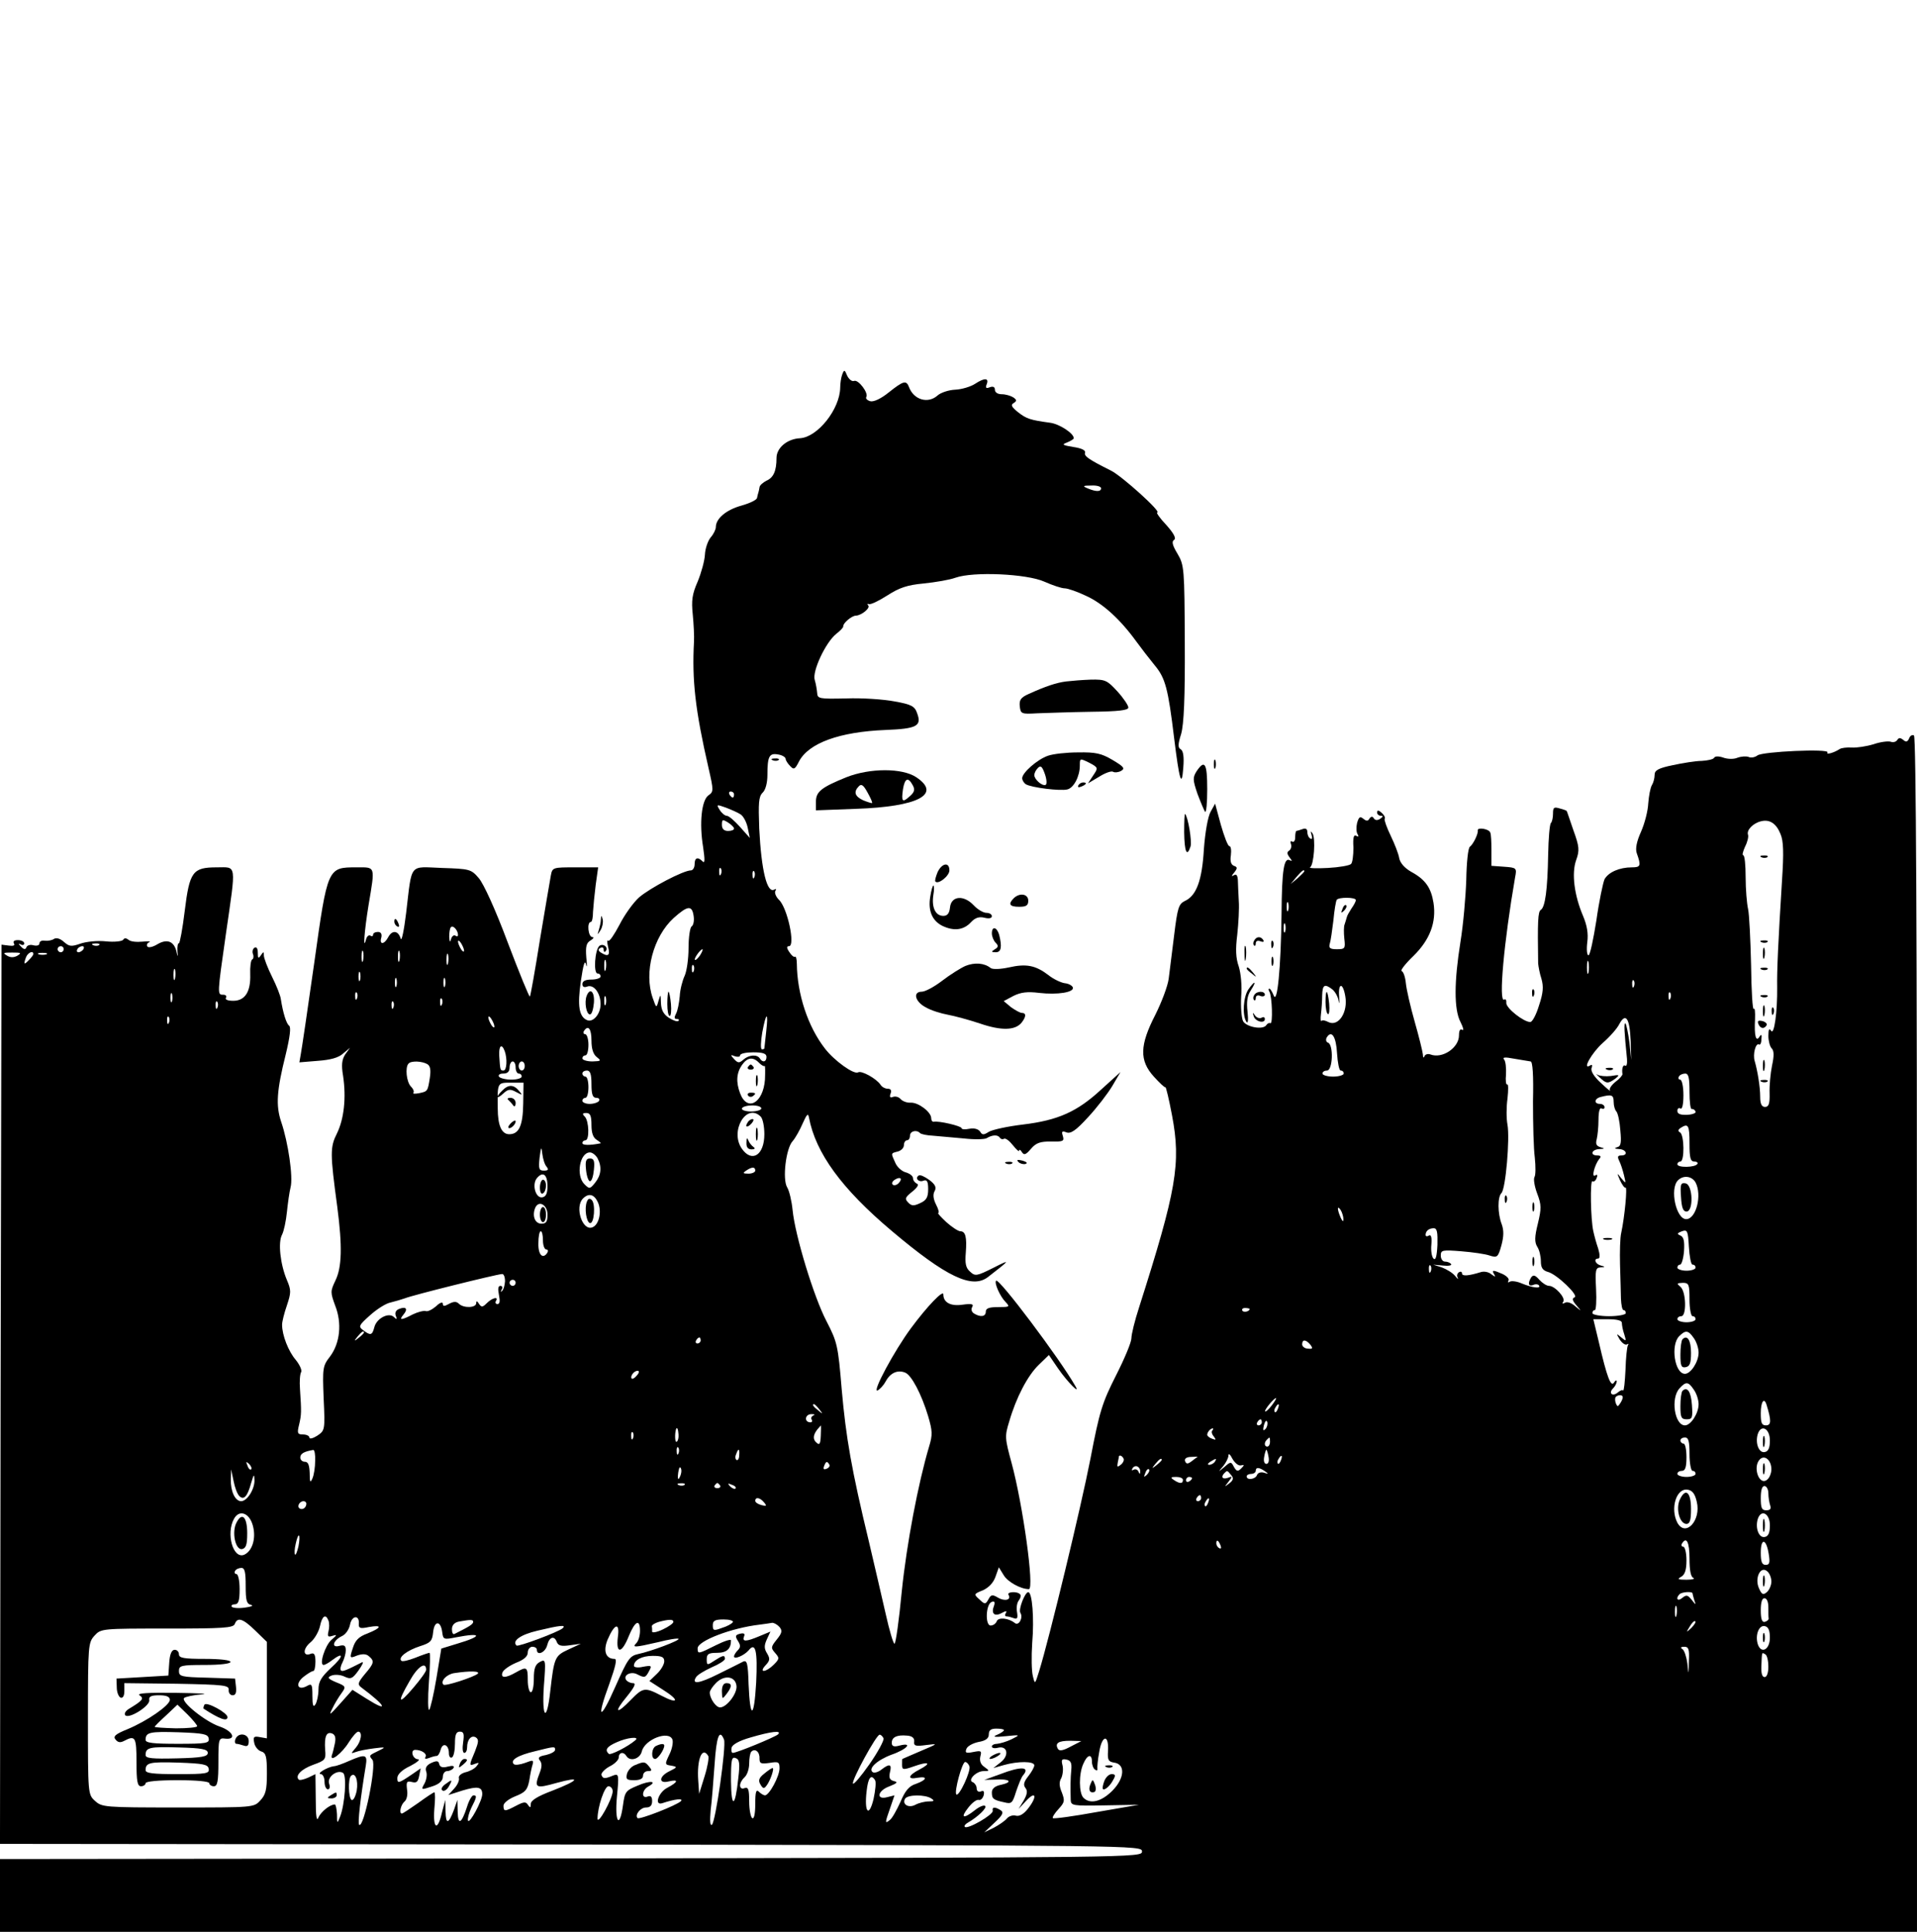 <?xml version="1.0" standalone="no"?>
<!DOCTYPE svg PUBLIC "-//W3C//DTD SVG 20010904//EN"
 "http://www.w3.org/TR/2001/REC-SVG-20010904/DTD/svg10.dtd">
<svg version="1.0" xmlns="http://www.w3.org/2000/svg"
 width="632pt" height="637pt" viewBox="0 0 632 637"
 preserveAspectRatio="xMidYMid meet">

<g transform="translate(0,637) scale(0.1,-0.1)"
fill="#000000" stroke="none">
<path d="M2777 5136 c-4 -10 -7 -30 -7 -44 -1 -71 -74 -163 -132 -167 -43 -2
-78 -32 -78 -65 0 -43 -10 -65 -33 -75 -12 -6 -23 -16 -23 -22 -1 -7 -3 -15
-4 -18 -1 -3 -3 -10 -4 -16 0 -7 -23 -18 -51 -26 -51 -14 -85 -43 -85 -71 0
-8 -8 -24 -17 -34 -9 -11 -18 -36 -19 -57 -1 -20 -12 -60 -24 -89 -18 -41 -21
-62 -16 -109 3 -32 5 -71 4 -88 -7 -128 4 -226 48 -418 17 -74 17 -78 -1 -90
-22 -17 -30 -91 -17 -170 6 -41 6 -55 -1 -48 -17 17 -27 13 -27 -9 0 -11 -6
-20 -12 -20 -25 0 -135 -58 -171 -89 -20 -18 -49 -59 -65 -91 -17 -32 -33 -56
-37 -52 -4 4 -4 -5 0 -21 7 -28 0 -33 -24 -18 -9 6 -10 11 -2 15 6 4 11 2 11
-5 0 -7 3 -10 6 -6 12 12 -7 28 -20 18 -15 -13 -20 -91 -6 -91 6 0 10 -4 10
-10 0 -5 -13 -10 -30 -10 -20 0 -30 -5 -30 -15 0 -9 6 -12 16 -8 22 8 44 -22
44 -58 0 -32 -24 -61 -44 -53 -27 11 -33 47 -21 129 8 54 13 72 17 55 3 -14 4
-4 1 22 -3 37 0 49 14 57 10 6 12 11 6 11 -14 0 -19 50 -5 50 4 0 7 15 7 33 1
17 5 58 9 90 l8 57 -75 0 c-74 0 -76 0 -81 -27 -3 -16 -19 -111 -36 -212 -16
-101 -31 -185 -33 -187 -2 -3 -35 78 -73 178 -41 110 -80 195 -96 213 -25 29
-30 30 -121 33 -110 4 -98 19 -118 -148 -7 -58 -15 -96 -18 -85 -8 27 -28 29
-41 5 -13 -25 -30 -26 -23 -2 3 12 -1 19 -11 19 -9 0 -16 -4 -16 -9 0 -5 -4
-7 -9 -3 -5 3 -12 -3 -14 -12 -11 -42 -6 26 8 112 22 132 24 125 -40 125 -95
0 -95 0 -139 -315 -21 -149 -41 -283 -44 -299 l-5 -29 61 5 c41 3 68 10 83 24
l23 19 -16 -22 c-11 -17 -13 -35 -7 -70 11 -73 3 -143 -20 -190 -23 -46 -23
-65 1 -243 17 -130 15 -199 -6 -242 -17 -36 -17 -39 -1 -83 23 -58 16 -124
-17 -168 -24 -31 -25 -37 -21 -138 5 -105 4 -106 -21 -123 -14 -9 -26 -12 -26
-6 0 5 -9 10 -21 10 -18 0 -20 4 -13 32 8 34 8 42 3 118 -2 25 0 50 4 56 3 6
-5 24 -18 40 -24 28 -45 81 -45 116 0 10 7 38 16 64 14 42 14 50 0 83 -22 52
-30 125 -16 150 6 12 13 45 16 75 3 29 8 65 12 81 9 33 -8 149 -31 216 -18 54
-15 102 15 222 14 58 18 91 11 95 -9 7 -20 42 -27 87 -1 11 -14 44 -29 74 -15
30 -27 62 -27 70 0 14 -1 14 -10 1 -8 -12 -10 -10 -10 8 0 14 -4 21 -11 17 -6
-4 -8 -13 -5 -21 3 -7 2 -16 -3 -18 -4 -3 -7 -24 -6 -48 2 -58 -17 -88 -56
-88 -18 0 -28 4 -24 10 3 6 -1 10 -9 10 -20 0 -20 -1 9 202 34 235 36 218 -30
218 -80 0 -90 -14 -106 -144 -7 -58 -16 -106 -19 -106 -4 0 -6 -12 -5 -27 2
-17 1 -20 -2 -6 -7 38 -30 49 -63 30 -16 -10 -31 -13 -34 -8 -4 5 0 12 6 14 7
3 -3 4 -22 2 -19 -2 -40 0 -46 6 -8 6 -14 7 -18 0 -4 -5 -29 -8 -57 -5 -28 3
-66 -1 -85 -8 -29 -10 -36 -9 -53 6 -12 11 -25 15 -33 10 -7 -5 -21 -7 -30 -6
-10 2 -18 -2 -18 -9 0 -6 -8 -9 -20 -6 -10 3 -21 0 -23 -7 -3 -8 -9 -7 -18 3
-9 9 -9 11 -1 7 6 -4 12 -2 12 3 0 6 -9 11 -21 11 -12 0 -17 -4 -13 -11 4 -7
-2 -9 -17 -7 l-24 3 -3 -1482 -2 -1483 1882 -2 c1875 -3 1883 -3 1883 -23 0
-20 -8 -20 -1882 -23 l-1883 -2 0 -120 0 -120 3160 0 3160 0 0 1969 c0 1312
-3 1972 -10 1976 -6 3 -13 -1 -16 -10 -5 -11 -10 -13 -19 -5 -10 8 -15 8 -20
0 -4 -6 -13 -9 -21 -6 -8 3 -34 0 -57 -8 -23 -7 -55 -12 -72 -11 -16 1 -34 -1
-40 -5 -18 -12 -46 -20 -40 -11 8 13 -215 3 -231 -10 -8 -6 -21 -9 -29 -5 -8
3 -25 2 -38 -3 -12 -5 -33 -4 -46 1 -15 5 -27 5 -30 -1 -3 -5 -22 -9 -41 -10
-19 0 -62 -7 -95 -14 -48 -10 -60 -17 -60 -32 0 -11 -4 -26 -9 -34 -5 -8 -10
-35 -12 -60 -1 -25 -12 -67 -24 -94 -14 -31 -19 -55 -14 -70 15 -42 13 -47
-16 -47 -41 0 -77 -16 -90 -39 -5 -11 -18 -72 -27 -136 -10 -63 -21 -115 -26
-115 -5 0 -7 19 -4 43 4 29 -1 56 -14 87 -29 68 -38 140 -23 183 12 33 11 45
-9 100 -12 34 -21 63 -22 63 0 1 -10 5 -22 8 -20 6 -23 4 -23 -17 0 -13 -3
-27 -7 -31 -4 -4 -8 -50 -9 -104 -2 -117 -10 -173 -24 -182 -10 -6 -11 -40 -9
-177 1 -10 5 -33 11 -51 7 -25 6 -45 -8 -87 -9 -30 -22 -55 -29 -55 -22 0 -80
46 -79 63 1 9 -2 14 -7 11 -19 -11 -1 189 36 403 6 31 5 32 -36 35 l-42 3 0
50 c0 28 -1 55 -4 60 -4 12 -43 18 -41 7 2 -11 -15 -46 -26 -54 -6 -4 -11 -52
-12 -110 -2 -57 -10 -148 -19 -203 -21 -131 -22 -223 0 -265 9 -18 12 -29 6
-26 -7 5 -11 -2 -11 -18 0 -41 -55 -78 -94 -63 -8 3 -17 1 -20 -6 -2 -7 -5 -4
-5 6 -1 10 -13 59 -27 108 -14 49 -27 106 -29 126 -2 21 -8 39 -14 41 -5 2 12
24 39 50 54 53 76 111 66 175 -8 50 -27 77 -73 102 -23 13 -37 30 -40 45 -2
14 -15 47 -28 74 -13 27 -22 52 -20 56 3 4 -2 13 -10 20 -10 9 -15 9 -15 1 0
-6 6 -11 13 -11 8 0 7 -3 -3 -10 -9 -6 -17 -5 -21 2 -4 7 -9 6 -14 -1 -5 -9
-10 -9 -20 -1 -11 9 -15 7 -21 -14 -3 -13 -3 -30 2 -37 4 -8 3 -9 -5 -5 -8 5
-11 -6 -9 -39 0 -25 -3 -50 -8 -54 -5 -5 -39 -11 -76 -13 -37 -2 -64 -1 -59 2
13 7 19 97 8 112 -6 9 -7 8 -3 -5 3 -11 2 -16 -4 -12 -6 3 -10 13 -10 22 0 10
-6 13 -16 9 -9 -3 -18 -6 -20 -6 -2 0 -4 -9 -4 -21 0 -11 -4 -17 -10 -14 -5 3
-7 0 -4 -8 3 -8 0 -18 -6 -22 -8 -5 -7 -11 2 -23 8 -10 9 -13 1 -9 -20 12 -27
-31 -28 -178 -2 -175 -14 -300 -26 -267 -5 12 -11 22 -14 22 -4 0 -3 -5 0 -10
9 -15 12 -109 3 -104 -3 2 -9 0 -13 -6 -10 -17 -66 -7 -77 13 -5 11 -8 47 -6
81 3 36 -1 76 -8 99 -10 28 -11 57 -5 105 4 37 7 87 5 112 -1 25 -3 55 -3 68
-1 16 -5 21 -13 16 -9 -5 -9 -3 1 9 11 14 11 18 -1 22 -10 4 -13 16 -10 35 2
17 0 30 -5 30 -5 0 -17 32 -28 70 l-19 70 -15 -27 c-9 -16 -18 -69 -22 -123
-6 -104 -25 -154 -63 -171 -20 -10 -24 -22 -35 -112 -7 -56 -15 -121 -18 -144
-3 -24 -23 -77 -44 -119 -52 -101 -53 -151 -5 -204 19 -21 36 -37 38 -35 2 2
12 -40 22 -93 30 -158 15 -245 -109 -634 -14 -43 -25 -88 -25 -101 0 -13 -23
-68 -51 -123 -45 -89 -54 -117 -84 -274 -31 -159 -135 -590 -169 -700 -14 -45
-14 -45 -21 -16 -4 16 -5 64 -2 108 7 82 0 168 -13 168 -11 0 -33 -57 -26 -68
10 -16 -5 -44 -18 -34 -21 17 -55 20 -60 6 -3 -8 -12 -14 -20 -14 -19 0 -16
72 4 78 9 3 11 -1 7 -13 -10 -25 1 -37 25 -24 15 8 19 8 14 0 -4 -6 -3 -11 3
-11 5 0 16 -3 24 -6 11 -4 13 1 10 20 -3 15 0 32 6 39 6 8 8 17 4 20 -10 11
-45 8 -38 -2 10 -17 -13 -22 -35 -9 -18 11 -23 10 -31 -5 -10 -18 -12 -18 -30
-1 -19 17 -19 18 11 30 20 9 35 25 42 45 l11 31 16 -26 c13 -22 56 -46 83 -46
19 0 -20 280 -57 416 -22 81 -23 88 -8 136 23 80 61 152 97 187 l34 33 30 -44
c31 -45 76 -90 57 -58 -52 91 -252 357 -261 347 -7 -7 13 -52 31 -70 15 -16
14 -17 -24 -17 -30 0 -41 -4 -41 -15 0 -17 -18 -19 -39 -6 -8 5 -10 14 -6 21
6 10 -1 12 -31 8 -40 -6 -64 7 -64 34 0 16 -53 -39 -107 -112 -54 -73 -129
-212 -110 -205 8 4 20 17 27 30 15 28 39 39 64 29 21 -8 54 -71 76 -144 14
-48 15 -61 3 -100 -36 -121 -74 -321 -90 -477 -9 -95 -20 -173 -24 -173 -4 0
-17 44 -29 98 -12 53 -37 160 -55 237 -58 240 -76 345 -90 503 -12 146 -15
157 -50 225 -42 80 -104 284 -112 367 -3 30 -11 64 -18 75 -16 27 -4 128 18
152 9 10 24 37 33 58 14 31 18 36 21 20 22 -117 108 -235 273 -374 180 -152
265 -192 317 -152 75 58 76 60 19 31 -56 -28 -61 -29 -78 -13 -14 12 -17 27
-14 62 4 52 -1 71 -18 71 -7 0 -28 14 -46 30 -18 17 -30 30 -27 30 4 0 1 13
-7 28 -9 18 -11 33 -5 44 7 12 3 22 -17 37 -15 11 -30 18 -35 15 -14 -9 0 -24
16 -17 11 4 15 -3 15 -28 0 -27 -6 -37 -26 -46 -21 -10 -29 -10 -40 2 -12 12
-10 17 14 36 17 14 22 23 15 26 -7 3 -13 11 -13 18 0 7 -10 15 -23 19 -13 3
-29 17 -35 31 -15 33 -16 32 8 38 11 3 20 12 20 21 0 9 5 16 10 16 6 0 10 7
10 15 0 15 21 21 33 9 3 -4 23 -8 44 -9 21 -2 66 -6 101 -9 35 -4 69 -3 75 1
18 11 36 12 43 2 3 -5 9 -7 14 -4 5 3 18 -7 29 -21 12 -15 21 -23 21 -18 0 5
4 3 9 -5 7 -11 13 -9 30 11 17 20 31 24 66 24 40 -1 44 1 39 18 -5 15 -3 18
12 12 14 -5 31 6 71 50 29 31 65 78 80 103 l27 46 -64 -58 c-79 -73 -142 -101
-257 -115 -51 -6 -101 -17 -113 -24 -17 -11 -22 -11 -29 1 -6 8 -19 12 -35 9
-14 -3 -26 -2 -26 2 0 7 -76 25 -92 21 -5 0 -8 5 -8 12 0 20 -42 52 -67 51
-13 -1 -28 5 -34 12 -6 7 -17 10 -25 7 -10 -4 -12 0 -8 11 4 10 1 16 -9 16 -9
0 -20 6 -24 13 -13 20 -63 48 -74 41 -14 -8 -78 38 -109 78 -57 73 -92 181
-93 280 0 15 -3 26 -6 23 -4 -2 -12 5 -19 16 -9 13 -9 19 -1 19 22 0 -5 127
-33 153 -10 10 -15 23 -12 29 4 6 3 8 -3 5 -24 -15 -43 62 -50 201 -3 84 -2
105 11 118 10 9 16 33 16 59 0 61 6 73 36 67 13 -2 24 -9 24 -14 0 -5 7 -16
15 -24 12 -13 16 -11 29 15 32 61 134 98 286 104 102 4 119 13 104 54 -8 24
-18 30 -74 40 -36 7 -108 12 -160 10 -89 -2 -95 -1 -96 18 -1 11 -4 30 -8 43
-9 28 36 124 71 152 13 10 24 21 23 25 -1 10 28 35 42 35 19 1 49 26 40 34 -4
4 -2 6 3 4 6 -2 33 11 61 29 39 25 65 34 119 39 39 4 86 12 105 19 59 21 235
13 293 -13 27 -12 57 -22 67 -22 10 0 42 -11 71 -25 55 -25 112 -77 165 -150
16 -22 43 -57 61 -79 35 -42 44 -76 64 -241 17 -138 25 -165 30 -97 3 36 0 56
-8 61 -10 5 -10 16 1 51 9 32 13 117 12 300 -1 248 -2 256 -24 294 -17 28 -20
41 -11 46 7 5 -1 21 -26 49 -21 22 -34 41 -30 41 17 0 -116 120 -152 138 -76
38 -89 48 -86 59 3 8 -11 15 -38 19 -36 6 -40 8 -21 15 12 5 22 11 22 14 0 16
-47 47 -78 51 -66 9 -78 13 -106 35 -21 17 -25 24 -14 30 11 7 10 11 -2 19 -8
5 -25 10 -37 10 -14 0 -23 6 -23 15 0 9 -6 12 -17 8 -12 -5 -15 -2 -10 10 8
21 -7 22 -39 1 -14 -9 -43 -18 -65 -19 -22 -1 -48 -10 -58 -19 -31 -28 -78
-15 -94 27 -9 24 -18 22 -67 -17 -26 -21 -50 -32 -61 -29 -10 3 -16 9 -13 14
8 13 -26 58 -40 53 -7 -3 -17 5 -23 17 -8 20 -10 21 -16 5z m853 -376 c0 -12
-17 -12 -45 0 -17 7 -15 9 13 9 17 1 32 -3 32 -9z m-1210 -1010 c0 -5 -2 -10
-4 -10 -3 0 -8 5 -11 10 -3 6 -1 10 4 10 6 0 11 -4 11 -10z m21 -65 c9 -5 20
-25 24 -44 l7 -34 -32 36 c-18 20 -37 37 -44 37 -6 0 -17 9 -23 19 -12 19 -11
19 20 8 18 -7 39 -16 48 -22z m-21 -47 c0 -5 -9 -8 -20 -8 -13 0 -20 7 -20 20
0 18 2 19 20 8 11 -7 20 -16 20 -20z m3450 -18 c10 -23 11 -62 5 -153 -13
-208 -17 -300 -16 -352 1 -82 -10 -160 -20 -144 -6 10 -9 5 -9 -17 0 -16 5
-35 11 -41 8 -8 8 -25 1 -57 -5 -25 -9 -66 -8 -91 1 -35 -3 -45 -15 -45 -11 0
-16 10 -16 33 0 34 -9 87 -18 118 -7 22 3 61 14 55 4 -3 8 5 8 17 2 15 0 18
-6 9 -12 -20 -18 3 -15 57 1 25 -1 40 -4 34 -4 -6 -8 59 -9 144 -2 85 -6 169
-10 186 -4 18 -8 65 -8 105 0 39 -3 72 -8 72 -4 0 -1 12 6 28 8 15 12 33 10
39 -6 16 17 39 43 45 28 7 50 -7 64 -42z m-3493 -132 c-3 -8 -6 -5 -6 6 -1 11
2 17 5 13 3 -3 4 -12 1 -19z m110 -10 c-3 -8 -6 -5 -6 6 -1 11 2 17 5 13 3 -3
4 -12 1 -19z m1813 19 c0 -2 -10 -12 -22 -23 l-23 -19 19 23 c18 21 26 27 26
19z m170 -95 c0 -4 -6 -16 -14 -27 -7 -11 -15 -24 -16 -30 -1 -5 -5 -16 -7
-23 -3 -6 -3 -28 -1 -47 4 -33 2 -35 -25 -35 -22 0 -27 4 -23 18 3 9 8 44 12
77 3 33 8 63 11 68 6 9 63 9 63 -1z m-223 -34 c-3 -7 -5 -2 -5 12 0 14 2 19 5
13 2 -7 2 -19 0 -25z m-1960 -20 c2 -15 -1 -29 -7 -33 -5 -3 -10 -35 -10 -71
0 -36 -6 -77 -13 -92 -7 -15 -15 -45 -16 -67 -2 -22 -7 -48 -12 -57 -7 -13 -6
-18 2 -18 7 0 9 -3 6 -6 -4 -4 -18 1 -32 10 -18 12 -25 26 -26 49 -1 30 -1 30
-8 7 -7 -25 -7 -25 -19 9 -30 84 2 203 69 264 47 42 61 43 66 5z m1950 -50
c-3 -7 -5 -2 -5 12 0 14 2 19 5 13 2 -7 2 -19 0 -25z m-2727 -11 c0 -5 -4 -6
-9 -2 -5 3 -12 -3 -14 -12 -3 -12 -5 -9 -6 8 0 14 2 29 6 32 7 7 23 -11 23
-26z m20 -52 c0 -5 -5 -3 -10 5 -5 8 -10 20 -10 25 0 6 5 3 10 -5 5 -8 10 -19
10 -25z m-1203 19 c-3 -3 -12 -4 -19 -1 -8 3 -5 6 6 6 11 1 17 -2 13 -5z
m-117 -14 c0 -5 -4 -10 -10 -10 -5 0 -10 5 -10 10 0 6 5 10 10 10 6 0 10 -4
10 -10z m65 0 c-3 -5 -11 -10 -16 -10 -6 0 -7 5 -4 10 3 6 11 10 16 10 6 0 7
-4 4 -10z m922 -37 c-3 -10 -5 -4 -5 12 0 17 2 24 5 18 2 -7 2 -21 0 -30z
m120 0 c-3 -10 -5 -4 -5 12 0 17 2 24 5 18 2 -7 2 -21 0 -30z m991 17 c-7 -10
-14 -17 -17 -15 -4 4 18 35 25 35 2 0 -1 -9 -8 -20z m-2250 -1 c-12 -7 -24 -7
-35 0 -15 9 -12 10 17 10 29 0 32 -1 18 -10z m52 5 c0 -3 -7 -12 -15 -20 -16
-17 -18 -14 -9 10 6 15 24 23 24 10z m43 -1 c-7 -2 -19 -2 -25 0 -7 3 -2 5 12
5 14 0 19 -2 13 -5z m1324 -30 c-3 -10 -5 -4 -5 12 0 17 2 24 5 18 2 -7 2 -21
0 -30z m520 -20 c-3 -10 -5 -4 -5 12 0 17 2 24 5 18 2 -7 2 -21 0 -30z m3240
-10 c-3 -10 -5 -2 -5 17 0 19 2 27 5 18 2 -10 2 -26 0 -35z m-2950 5 c-3 -8
-6 -5 -6 6 -1 11 2 17 5 13 3 -3 4 -12 1 -19z m-1710 -25 c-3 -10 -5 -4 -5 12
0 17 2 24 5 18 2 -7 2 -21 0 -30z m610 -5 c-3 -7 -5 -2 -5 12 0 14 2 19 5 13
2 -7 2 -19 0 -25z m120 -20 c-3 -7 -5 -2 -5 12 0 14 2 19 5 13 2 -7 2 -19 0
-25z m160 0 c-3 -7 -5 -2 -5 12 0 14 2 19 5 13 2 -7 2 -19 0 -25z m3920 0 c-3
-8 -6 -5 -6 6 -1 11 2 17 5 13 3 -3 4 -12 1 -19z m-995 -10 c9 -7 19 -24 21
-38 3 -14 3 -8 2 13 -4 46 12 49 20 3 10 -53 -22 -103 -56 -86 -9 5 -19 7 -22
4 -3 -4 -4 7 -2 22 2 16 4 44 4 62 1 35 8 39 33 20z m-3825 -40 c-3 -7 -5 -2
-5 12 0 14 2 19 5 13 2 -7 2 -19 0 -25z m610 10 c-3 -8 -6 -5 -6 6 -1 11 2 17
5 13 3 -3 4 -12 1 -19z m4330 0 c-3 -8 -6 -5 -6 6 -1 11 2 17 5 13 3 -3 4 -12
1 -19z m-3510 -20 c-3 -7 -5 -2 -5 12 0 14 2 19 5 13 2 -7 2 -19 0 -25z m-540
0 c-3 -8 -6 -5 -6 6 -1 11 2 17 5 13 3 -3 4 -12 1 -19z m-740 -10 c-3 -8 -6
-5 -6 6 -1 11 2 17 5 13 3 -3 4 -12 1 -19z m580 0 c-3 -8 -6 -5 -6 6 -1 11 2
17 5 13 3 -3 4 -12 1 -19z m-740 -50 c-3 -8 -6 -5 -6 6 -1 11 2 17 5 13 3 -3
4 -12 1 -19z m1073 -13 c0 -5 -5 -3 -10 5 -5 8 -10 20 -10 25 0 6 5 3 10 -5 5
-8 10 -19 10 -25z m896 -17 c-3 -29 -6 -54 -6 -55 0 -2 -4 -3 -8 -3 -5 0 -4
25 1 55 13 70 21 71 13 3z m2850 -30 l2 -63 -6 57 c-4 31 -10 59 -13 63 -6 5
-4 -29 5 -117 1 -15 -1 -25 -6 -22 -7 5 -12 -10 -9 -28 0 -4 -10 -16 -24 -26
-13 -11 -21 -23 -17 -28 4 -5 -10 6 -30 25 -23 21 -34 39 -31 49 4 9 2 13 -4
9 -29 -18 5 42 41 74 23 20 48 48 55 63 21 38 34 18 37 -56z m-3426 1 c0 -28
6 -46 18 -55 15 -12 14 -13 -15 -14 -18 0 -33 5 -33 10 0 6 5 10 10 10 6 0 10
16 10 35 0 19 -5 35 -11 35 -5 0 -7 5 -4 10 14 22 25 8 25 -31z m2458 -42 c2
-31 7 -57 12 -57 6 0 10 -4 10 -10 0 -5 -16 -10 -35 -10 -19 0 -35 5 -35 10 0
6 7 10 15 10 19 0 22 86 3 92 -6 2 -8 10 -4 17 16 26 31 3 34 -52z m-2744 7
c9 -25 7 -64 -4 -64 -11 0 -11 1 -14 48 -2 34 8 43 18 16z m863 -19 c0 -17
-13 -20 -22 -5 -9 14 -36 12 -54 -4 -14 -12 -18 -12 -31 2 -13 14 -12 15 3 9
9 -3 17 -2 17 3 0 6 20 10 43 10 32 0 44 -4 44 -15z m2519 -15 c7 0 10 -45 8
-132 0 -73 2 -156 6 -185 3 -29 3 -58 -1 -64 -4 -7 0 -31 9 -55 14 -37 14 -49
2 -99 -11 -44 -11 -61 -2 -76 7 -10 12 -32 12 -48 0 -21 6 -30 23 -35 29 -7
104 -79 88 -84 -9 -3 -7 -11 6 -26 18 -21 18 -21 -4 -3 -12 11 -27 16 -34 11
-8 -4 -10 -3 -5 4 8 13 -28 52 -47 52 -8 0 -22 9 -32 20 -14 16 -20 17 -27 8
-12 -20 -9 -31 7 -25 8 4 17 2 19 -2 7 -11 -23 -7 -57 7 -16 7 -33 9 -39 6 -6
-4 -8 -3 -5 3 4 6 -5 15 -19 22 -32 14 -37 14 -28 -1 6 -9 3 -9 -9 0 -9 8 -25
11 -36 7 -39 -12 -61 -14 -61 -4 0 6 -5 7 -10 4 -6 -4 -8 -12 -4 -18 3 -7 -1
-4 -9 6 -8 10 -28 22 -44 28 l-28 9 32 -3 c18 -2 30 0 27 5 -3 4 -12 8 -20 8
-8 0 -14 9 -14 20 0 18 5 19 68 14 37 -3 79 -9 93 -14 25 -8 28 -6 39 34 8 30
8 49 1 69 -14 36 -14 90 -1 103 14 14 28 179 20 225 -4 20 -4 59 0 87 3 28 3
49 -1 46 -4 -2 -6 13 -4 33 1 21 -1 43 -6 49 -7 8 2 9 33 3 24 -4 48 -8 54 -9z
m-2543 -5 c8 -8 16 -12 18 -10 2 2 2 -18 1 -45 -6 -78 -59 -107 -82 -45 -14
37 -12 67 6 93 18 26 37 28 57 7z m-1094 -4 c10 -6 12 -20 8 -46 -7 -44 -7
-44 -37 -50 -12 -2 -20 -2 -17 2 3 3 0 12 -8 20 -15 15 -20 64 -8 76 9 10 45
8 62 -2z m291 -11 c0 -11 5 -20 10 -20 6 0 10 -4 10 -10 0 -5 -15 -10 -34 -10
-19 0 -38 5 -41 10 -3 6 3 10 14 10 14 0 21 6 21 20 0 11 5 20 10 20 6 0 10
-9 10 -20z m30 5 c0 -8 -4 -15 -10 -15 -5 0 -10 7 -10 15 0 8 5 15 10 15 6 0
10 -7 10 -15z m220 -60 c0 -34 4 -45 16 -45 8 0 12 -4 9 -10 -3 -5 -17 -10
-31 -10 -13 0 -24 5 -24 10 0 6 5 10 10 10 6 0 10 16 10 35 0 19 -4 35 -10 35
-5 0 -10 5 -10 10 0 6 7 10 15 10 11 0 15 -12 15 -45z m3620 -25 c0 -33 3 -59
8 -57 4 1 9 -2 12 -8 3 -5 -10 -10 -27 -11 -23 -1 -33 3 -33 13 0 8 5 11 10 8
6 -4 10 13 10 44 0 29 -5 51 -11 51 -5 0 -7 5 -4 10 3 6 13 10 21 10 11 0 14
-14 14 -60z m-3845 -39 c-1 -73 -14 -101 -46 -101 -25 0 -38 28 -38 86 -1 85
-2 84 44 84 l41 0 -1 -69z m3595 6 c0 -13 4 -27 9 -32 5 -6 11 -33 13 -62 4
-42 2 -53 -11 -56 -10 -3 -8 -5 7 -6 24 -1 31 -21 7 -21 -12 0 -13 -5 -7 -17
5 -10 12 -31 16 -48 7 -29 7 -29 -9 -10 -15 19 -15 19 -4 -7 7 -15 15 -26 18
-24 7 4 -3 -98 -14 -149 -4 -16 -5 -64 -4 -105 1 -41 3 -92 3 -112 1 -21 4
-38 9 -38 4 0 7 -4 7 -10 0 -5 -25 -10 -55 -10 -30 0 -55 5 -55 10 0 6 3 10 8
10 4 0 6 31 4 70 -3 62 -2 70 15 71 16 1 16 2 1 6 -19 5 -25 23 -9 23 6 0 6
13 0 33 -6 17 -13 43 -16 57 -9 39 -11 170 -3 165 5 -3 11 2 14 11 4 9 2 13
-5 8 -13 -8 -2 34 13 54 8 8 6 12 -6 12 -25 0 -19 20 7 21 18 1 19 2 4 6 -14
4 -17 11 -13 26 3 12 6 41 6 65 0 26 4 41 10 37 6 -3 10 -1 10 4 0 6 -7 11
-15 11 -21 0 -19 18 3 23 35 9 42 7 42 -16z m-2810 -22 c0 -5 -15 -10 -34 -10
-18 0 -32 5 -30 10 2 6 18 10 34 10 17 0 30 -4 30 -10z m-560 -55 c0 -27 6
-42 18 -49 9 -6 15 -11 12 -11 -35 -7 -60 -7 -60 1 0 5 5 9 10 9 14 0 12 64
-2 78 -9 9 -8 12 5 12 13 0 17 -9 17 -40z m558 28 c7 -7 12 -33 12 -58 0 -69
-41 -95 -74 -48 -41 58 15 153 62 106z m3062 -88 c0 -48 3 -60 16 -60 8 0 13
-4 10 -8 -7 -12 -66 -13 -66 -1 0 5 5 9 10 9 14 0 13 87 -1 96 -8 4 -7 9 2 15
25 16 29 9 29 -51z m-3768 -77 c8 -10 5 -13 -9 -13 -16 0 -18 6 -14 43 5 37 6
38 9 12 2 -16 8 -36 14 -42z m168 28 c15 -29 12 -56 -8 -81 -17 -21 -19 -21
-35 -5 -29 28 -16 105 18 105 8 0 19 -9 25 -19z m520 -41 c0 -5 -10 -10 -22
-10 -19 0 -20 2 -8 10 19 13 30 13 30 0z m-685 -51 c0 -24 -5 -35 -17 -37 -22
-4 -35 42 -18 63 20 24 35 12 35 -26z m1157 9 c-6 -6 -15 -8 -19 -4 -4 4 -1
11 7 16 19 12 27 3 12 -12z m2628 3 c22 -42 2 -121 -31 -121 -33 0 -55 100
-27 128 18 18 46 14 58 -7z m-3619 -65 c14 -30 4 -75 -18 -83 -33 -13 -59 67
-31 95 19 19 37 14 49 -12z m-166 -41 c0 -23 -4 -30 -20 -30 -21 0 -31 25 -21
51 11 28 41 12 41 -21z m2624 -15 c0 -10 -3 -8 -9 5 -12 27 -12 43 0 25 5 -8
9 -22 9 -30z m310 -85 c-2 -39 -6 -52 -13 -45 -6 6 -9 27 -7 46 2 24 -1 34 -8
30 -6 -4 -11 -3 -11 2 0 13 11 22 27 22 11 0 13 -14 12 -55z m841 -65 c6 0 10
-4 10 -10 0 -5 -13 -10 -30 -10 -16 0 -30 5 -30 10 0 6 4 10 9 10 5 0 11 20
13 45 2 33 -1 46 -12 51 -12 5 -11 8 5 14 18 6 20 2 23 -51 2 -33 7 -59 12
-59z m-3790 80 c0 -16 5 -30 11 -30 5 0 7 -4 4 -10 -15 -24 -31 -8 -30 30 0
22 3 40 8 40 4 0 7 -13 7 -30z m2927 -102 c-3 -8 -6 -5 -6 6 -1 11 2 17 5 13
3 -3 4 -12 1 -19z m-3052 -33 c-1 -14 -5 -28 -10 -32 -4 -5 -5 -2 -1 5 4 6 2
12 -4 12 -8 0 -9 -10 -5 -30 4 -20 3 -30 -5 -30 -6 0 -8 5 -5 10 10 16 -12 11
-30 -7 -14 -14 -18 -14 -26 -2 -6 10 -9 10 -9 2 0 -16 -42 -17 -57 -2 -8 8
-17 8 -32 0 -16 -9 -21 -9 -21 0 0 7 -10 4 -22 -8 -13 -11 -28 -19 -35 -16 -6
2 -25 -3 -42 -11 -38 -20 -47 -20 -31 -1 16 19 9 28 -14 19 -11 -4 -15 -13
-11 -23 5 -12 3 -13 -6 -4 -17 17 -58 -4 -65 -34 -7 -26 -12 -28 -37 -9 -16
12 -14 16 23 49 22 20 52 39 67 42 16 4 37 10 48 14 24 10 297 78 320 80 6 1
10 -10 10 -24z m35 -5 c0 -5 -4 -10 -10 -10 -5 0 -10 5 -10 10 0 6 5 10 10 10
6 0 10 -4 10 -10z m3870 -55 c0 -30 5 -55 10 -55 6 0 10 -4 10 -10 0 -5 -13
-10 -30 -10 -16 0 -30 5 -30 10 0 6 6 10 13 10 18 0 16 82 -3 97 -13 11 -12
12 8 13 20 0 22 -5 22 -55z m-1450 -31 c0 -8 -19 -13 -24 -6 -3 5 1 9 9 9 8 0
15 -2 15 -3z m1227 -46 c0 -7 3 -24 8 -38 7 -23 7 -24 -10 -10 -17 14 -17 14
-5 -7 8 -12 18 -19 24 -16 5 3 6 2 3 -3 -3 -5 -7 -42 -8 -81 -2 -40 -5 -70 -8
-68 -2 3 -10 0 -18 -7 -17 -14 -31 -2 -15 14 7 7 12 17 12 23 0 5 -4 4 -9 -4
-10 -16 -23 17 -50 134 l-18 75 47 0 c31 0 47 -4 47 -12z m-4147 -32 c0 -2 -8
-10 -17 -17 -16 -13 -17 -12 -4 4 13 16 21 21 21 13z m4384 -18 c9 -12 16 -34
16 -48 0 -31 -26 -70 -45 -70 -34 0 -48 95 -19 124 21 21 30 20 48 -6z m-3274
-8 c0 -5 -5 -10 -11 -10 -5 0 -7 5 -4 10 3 6 8 10 11 10 2 0 4 -4 4 -10z
m2010 -14 c9 -12 8 -15 -8 -13 -10 0 -19 7 -19 14 0 17 12 17 27 -1z m-2220
-101 c-7 -9 -15 -13 -17 -11 -7 7 7 26 19 26 6 0 6 -6 -2 -15z m3484 -47 c9
-12 16 -34 16 -48 0 -31 -26 -70 -45 -70 -34 0 -48 89 -18 122 21 23 29 23 47
-4z m-234 -25 c0 -5 -4 -14 -9 -21 -7 -11 -9 -11 -14 1 -3 8 -3 18 0 21 9 8
23 7 23 -1z m-1157 -27 c-10 -13 -20 -22 -22 -20 -4 4 29 44 36 44 2 0 -4 -11
-14 -24z m1631 2 c16 -52 16 -68 -2 -68 -14 0 -17 8 -17 40 0 38 11 54 19 28z
m-3123 -15 c13 -16 12 -17 -3 -4 -17 13 -22 21 -14 21 2 0 10 -8 17 -17z
m1512 2 c-3 -9 -8 -14 -10 -11 -3 3 -2 9 2 15 9 16 15 13 8 -4z m-1531 -22
c-6 -3 -10 -9 -6 -14 3 -5 1 -9 -4 -9 -21 0 -19 26 2 27 11 0 15 -1 8 -4z
m1478 -23 c0 -5 -5 -10 -11 -10 -5 0 -7 5 -4 10 3 6 8 10 11 10 2 0 4 -4 4
-10z m12 -22 c-8 -8 -9 -4 -5 13 4 13 8 18 11 10 2 -7 -1 -18 -6 -23z m-1466
-22 c-1 -26 -4 -32 -13 -24 -14 11 -13 26 2 45 6 7 11 12 11 13 1 0 1 -15 0
-34z m-469 4 c1 -11 -2 -22 -6 -24 -6 -4 -7 26 -2 42 3 8 7 -1 8 -18z m1760
13 c-4 -3 -2 -12 5 -20 8 -11 7 -12 -6 -7 -9 3 -16 9 -16 13 0 9 11 21 18 21
3 0 2 -3 -1 -7z m1838 -33 c0 -24 -5 -36 -17 -38 -19 -4 -32 29 -23 59 11 34
40 19 40 -21z m-3748 8 c-3 -8 -6 -5 -6 6 -1 11 2 17 5 13 3 -3 4 -12 1 -19z
m2100 -13 c0 -8 -4 -15 -9 -15 -10 0 -11 14 -1 23 9 10 10 9 10 -8z m1383 -40
c0 -30 5 -55 10 -55 6 0 10 -4 10 -10 0 -5 -13 -10 -30 -10 -16 0 -30 5 -30
10 0 6 7 10 15 10 11 0 15 12 15 45 0 25 -4 45 -10 45 -5 0 -10 5 -10 10 0 6
7 10 15 10 12 0 15 -13 15 -55z m-3333 3 c-3 -8 -6 -5 -6 6 -1 11 2 17 5 13 3
-3 4 -12 1 -19z m-1198 -25 c0 -21 -4 -47 -9 -58 -7 -16 -9 -13 -9 18 -1 26
-5 37 -16 37 -8 0 -15 6 -15 14 0 13 13 20 43 25 4 0 7 -16 6 -36z m1398 18
c0 -11 -5 -18 -9 -15 -4 3 -5 11 -1 19 7 21 12 19 10 -4z m1745 -4 c3 -14 0
-24 -7 -24 -7 0 -10 10 -7 24 2 13 6 23 7 23 1 0 5 -10 7 -23z m-91 -29 c12 3
12 1 1 -10 -11 -11 -15 -10 -24 5 -9 18 -11 18 -31 0 -22 -18 -22 -18 -4 3 9
11 17 27 17 35 0 8 6 3 13 -11 8 -14 20 -24 28 -22z m-387 23 c3 -5 -1 -14 -8
-20 -12 -10 -14 -9 -11 6 2 10 4 19 4 21 2 5 10 2 15 -7z m244 5 c-2 -1 -10
-7 -19 -14 -13 -10 -18 -10 -22 0 -3 8 5 14 20 14 13 1 23 1 21 0z m275 -11
c-3 -9 -8 -14 -10 -11 -3 3 -2 9 2 15 9 16 15 13 8 -4z m1617 -30 c0 -12 -6
-28 -14 -34 -26 -22 -49 42 -24 67 16 16 38 -3 38 -33z m-2010 31 c0 -2 -8
-10 -17 -17 -16 -13 -17 -12 -4 4 13 16 21 21 21 13z m175 -6 c-3 -5 -12 -10
-18 -10 -7 0 -6 4 3 10 19 12 23 12 15 0z m-3177 -25 c-3 -3 -9 2 -12 12 -6
14 -5 15 5 6 7 -7 10 -15 7 -18z m1906 16 c3 -5 -1 -11 -9 -14 -9 -4 -12 -1
-8 9 6 16 10 17 17 5z m1025 -24 c0 -9 -2 -8 -6 1 -2 6 -10 9 -15 6 -7 -4 -8
-2 -4 5 9 13 26 5 25 -12z m-1513 -2 c-1 -8 -5 -17 -8 -21 -5 -4 -4 16 1 34 3
9 9 -1 7 -13z m1535 -8 c-10 -9 -11 -8 -5 6 3 10 9 15 12 12 3 -3 0 -11 -7
-18z m389 12 c13 -9 12 -10 -3 -5 -10 3 -20 0 -23 -8 -5 -14 -34 -18 -34 -4 0
4 7 8 15 8 8 0 15 5 15 10 0 13 11 12 30 -1z m-3381 -82 c15 -15 27 -1 39 43
9 30 10 31 11 10 1 -30 -24 -70 -44 -70 -20 0 -35 33 -34 72 l1 33 8 -38 c4
-21 12 -43 19 -50z m3270 69 c9 -10 7 -17 -6 -27 -17 -13 -17 -13 -3 5 14 18
13 19 -2 13 -18 -6 -24 3 -11 16 9 9 9 9 22 -7z m-159 -16 c0 -13 -11 -13 -30
0 -12 8 -11 10 8 10 12 0 22 -4 22 -10z m30 6 c0 -3 -4 -8 -10 -11 -5 -3 -10
-1 -10 4 0 6 5 11 10 11 6 0 10 -2 10 -4z m-1673 -22 c-3 -3 -12 -4 -19 -1 -8
3 -5 6 6 6 11 1 17 -2 13 -5z m117 -2 c3 -5 -1 -9 -9 -9 -8 0 -12 4 -9 9 3 4
7 8 9 8 2 0 6 -4 9 -8z m51 -10 c-3 -3 -11 0 -18 7 -9 10 -8 11 6 5 10 -3 15
-9 12 -12z m3405 -16 c0 -13 3 -31 6 -40 4 -11 0 -16 -13 -16 -15 0 -18 8 -18
40 0 26 4 40 12 40 7 0 13 -11 13 -24z m-236 -28 c15 -61 -37 -118 -64 -69
-24 46 -4 114 33 109 16 -2 25 -13 31 -40z m-1634 12 c0 -5 -5 -10 -11 -10 -5
0 -7 5 -4 10 3 6 8 10 11 10 2 0 4 -4 4 -10z m-1441 -14 c10 -12 8 -13 -8 -9
-12 3 -21 9 -21 14 0 14 16 11 29 -5z m1464 -1 c-3 -9 -8 -14 -10 -11 -3 3 -2
9 2 15 9 16 15 13 8 -4z m-2973 -3 c0 -13 -12 -22 -22 -16 -10 6 -1 24 13 24
5 0 9 -4 9 -8z m-176 -74 c11 -42 -3 -84 -30 -95 -36 -13 -59 70 -33 118 17
33 52 21 63 -23z m5001 2 c0 -24 -5 -36 -17 -38 -19 -4 -32 29 -23 59 11 34
40 19 40 -21z m-4851 -69 c-4 -17 -9 -30 -11 -27 -3 2 -2 19 2 36 9 41 17 33
9 -9z m3040 3 c3 -8 2 -12 -4 -9 -6 3 -10 10 -10 16 0 14 7 11 14 -7z m1546
-43 c0 -38 4 -61 13 -64 6 -3 -4 -6 -23 -6 -28 0 -32 2 -17 10 12 7 17 23 17
54 0 25 -5 45 -11 45 -5 0 -7 5 -4 10 15 25 25 5 25 -49z m261 16 c5 -30 3
-37 -10 -37 -12 0 -16 10 -16 40 0 50 18 47 26 -3z m-5021 -106 c0 -49 3 -60
18 -63 9 -3 0 -6 -21 -9 -21 -3 -40 -1 -43 3 -3 4 2 8 10 8 12 0 16 11 16 50
0 29 -5 50 -11 50 -5 0 -7 5 -4 10 3 6 13 10 21 10 11 0 14 -14 14 -59z m5030
14 c0 -12 -7 -28 -15 -35 -12 -10 -17 -8 -26 13 -15 33 5 75 27 56 8 -6 14
-22 14 -34z m-260 -39 c0 -2 3 -13 6 -23 6 -16 5 -16 -9 2 -13 16 -17 17 -31
6 -15 -13 -23 -2 -9 12 7 8 43 10 43 3z m250 -46 c0 -16 0 -33 1 -37 0 -5 -6
-9 -13 -11 -9 -2 -13 10 -13 38 0 26 4 40 12 40 8 0 13 -12 13 -30z m-303 -27
c-3 -10 -5 -4 -5 12 0 17 2 24 5 18 2 -7 2 -21 0 -30z m-4444 -17 c3 -8 3 -24
0 -35 -4 -17 -2 -20 13 -15 16 5 16 3 -3 -13 -21 -18 -42 -83 -26 -83 4 0 17
7 27 15 41 31 39 13 -2 -24 -33 -31 -42 -46 -42 -72 0 -19 -5 -41 -10 -49 -7
-11 -10 -4 -10 28 0 39 -2 42 -19 32 -31 -16 -38 9 -10 31 13 10 27 19 32 19
4 0 7 14 7 31 0 23 -4 30 -15 26 -26 -11 -28 15 -2 37 14 11 28 36 32 54 7 34
19 42 28 18z m100 -11 c-1 -14 5 -16 33 -10 45 8 43 -2 -4 -21 -30 -11 -41
-23 -49 -49 -11 -33 -10 -34 14 -24 17 6 30 6 39 -2 19 -16 18 -23 -13 -59
-23 -28 -25 -34 -12 -44 82 -61 93 -85 17 -37 l-46 29 -41 -46 c-33 -37 -38
-41 -26 -17 8 17 22 40 31 52 15 21 15 23 -18 36 -28 12 -30 16 -15 22 10 4
29 3 42 -3 21 -10 27 -8 47 20 12 17 18 29 12 27 -53 -27 -65 -32 -70 -27 -3
4 -1 15 5 26 6 12 11 30 11 40 0 16 -5 19 -21 15 -28 -8 -21 18 8 32 12 5 24
22 27 38 6 31 32 33 29 2z m-341 -22 l38 -37 0 -159 0 -159 -23 4 c-20 4 -23
1 -19 -18 2 -13 13 -26 23 -29 16 -5 19 -16 19 -73 0 -54 -4 -70 -22 -89 -21
-23 -23 -23 -272 -23 -243 0 -250 1 -273 22 -23 21 -23 23 -23 272 0 243 1
250 22 273 21 23 25 23 239 23 184 0 218 2 223 15 9 24 27 18 68 -22z m718 29
c0 -8 -14 -16 -62 -40 -5 -2 -8 5 -8 16 0 13 8 22 23 25 39 7 47 7 47 -1z
m660 0 c0 -5 -16 -16 -35 -25 -19 -9 -35 -12 -35 -7 0 6 0 13 -1 18 0 4 10 10
23 14 34 9 48 9 48 0z m196 -1 c-3 -5 -19 -14 -36 -19 -27 -10 -30 -9 -30 9 0
15 7 19 36 19 19 0 33 -4 30 -9z m3160 -19 c-17 -16 -18 -16 -5 5 7 12 15 20
18 17 3 -2 -3 -12 -13 -22z m-4118 -14 c3 -24 5 -25 45 -17 87 17 89 4 4 -21
l-52 -16 -16 -97 c-9 -54 -20 -101 -24 -105 -4 -4 -5 37 -1 91 4 53 5 97 2 97
-3 0 -24 -7 -46 -16 -23 -9 -44 -14 -47 -10 -11 11 19 34 62 48 35 11 40 17
43 46 4 39 25 39 30 0z m652 4 c0 -15 -5 -33 -12 -40 -15 -15 -7 -15 71 3 35
9 66 14 68 11 5 -5 -90 -41 -133 -50 -28 -6 -35 -17 -75 -107 -51 -116 -64
-110 -20 9 21 59 26 82 17 82 -29 0 -38 26 -23 63 23 54 41 59 34 9 -7 -57 13
-55 36 3 21 51 37 58 37 17z m460 13 c10 -12 8 -20 -9 -41 -20 -25 -20 -28 -5
-45 14 -16 14 -19 -5 -38 -26 -26 -51 -28 -27 -2 15 16 15 22 5 39 -10 16 -10
26 -1 46 l12 26 -36 -15 c-45 -19 -58 -19 -51 -1 4 9 0 12 -13 9 -16 -4 -17
-8 -7 -24 9 -14 9 -21 -1 -31 -6 -6 -12 -15 -12 -20 0 -11 33 3 48 20 23 29
30 -1 25 -106 -7 -120 -20 -123 -25 -6 -2 69 -5 81 -18 75 -8 -4 -45 -23 -82
-41 -64 -32 -89 -35 -73 -10 4 7 27 21 51 32 24 10 44 23 44 28 0 14 -7 12
-35 -6 -24 -16 -25 -15 -25 5 0 17 6 21 34 21 32 0 46 13 46 41 0 5 -22 -2
-50 -16 -58 -29 -60 -30 -60 -10 0 24 110 67 205 78 17 2 35 5 41 6 6 0 17 -6
24 -14z m-715 -4 c-15 -13 -147 -62 -152 -57 -16 15 13 36 69 49 75 18 96 20
83 8z m3980 -31 c0 -40 -29 -55 -40 -21 -9 30 4 63 23 59 12 -2 17 -14 17 -38z
m-3999 -15 c5 -12 16 -14 43 -10 l36 5 -41 -19 c-45 -21 -47 -26 -60 -139 -11
-102 -28 -89 -21 17 7 89 6 91 -13 81 -15 -8 -20 -21 -20 -55 0 -25 -4 -45
-10 -45 -5 0 -10 18 -10 40 0 44 -3 46 -40 25 -33 -19 -51 -19 -43 1 3 8 23
22 44 31 26 10 39 21 39 34 0 10 7 19 15 19 8 0 15 -4 15 -10 0 -21 28 -9 34
15 7 28 24 33 32 10z m3732 -62 c-1 -48 -1 -48 -5 -8 -3 22 -10 43 -16 47 -8
5 -6 8 6 8 14 0 17 -8 15 -47z m262 -19 c0 -20 -5 -34 -12 -34 -9 0 -12 13
-11 37 2 48 1 45 13 38 6 -3 10 -22 10 -41z m-3640 18 c0 -10 -11 -29 -25 -42
l-24 -23 45 -29 c56 -35 51 -49 -6 -19 -54 28 -60 27 -100 -14 -48 -50 -58
-43 -14 10 26 32 32 45 21 45 -9 0 -19 5 -23 11 -10 16 17 29 37 18 24 -12 27
-12 39 11 10 18 8 19 -20 14 -16 -4 -30 -2 -30 3 0 19 26 33 62 33 30 0 38 -4
38 -18z m-785 -28 c0 -6 -19 -32 -42 -59 -50 -59 -55 -51 -12 23 26 47 54 65
54 36z m170 -13 c-13 -11 -107 -42 -113 -36 -11 11 10 34 35 38 53 8 87 7 78
-2z m853 -39 c4 -25 -32 -72 -54 -72 -14 0 -34 30 -34 49 0 6 9 20 21 32 27
27 63 22 67 -9z m882 -147 c0 -3 -10 -10 -22 -15 -17 -7 -11 -9 27 -5 50 5 50
5 20 -10 -16 -8 -38 -14 -47 -15 -10 0 -18 -4 -18 -9 0 -5 9 -7 20 -4 32 8 38
-26 9 -48 l-24 -19 35 10 c46 13 100 13 100 -1 0 -6 -9 -22 -20 -36 -15 -19
-17 -29 -9 -39 7 -9 6 -20 -6 -41 l-17 -28 26 28 c32 34 36 12 5 -27 -14 -18
-28 -26 -40 -23 -10 3 -24 -2 -30 -10 -7 -8 -26 -21 -43 -30 l-31 -15 34 32
c27 25 31 34 20 41 -19 12 -29 11 -26 -2 2 -13 -83 -62 -92 -53 -3 3 1 9 10
14 33 19 64 49 57 55 -4 4 -19 -2 -34 -14 -38 -30 -49 -26 -22 8 13 17 28 28
35 26 6 -2 13 5 16 15 3 13 0 17 -9 13 -8 -3 -14 1 -14 10 0 8 -6 17 -12 20
-20 6 10 37 35 37 20 0 20 1 2 14 -12 8 -16 20 -13 34 5 19 3 20 -23 15 -24
-5 -28 -3 -23 10 3 9 21 19 40 23 24 4 34 12 34 25 0 14 7 19 25 19 14 0 25
-2 25 -5z m-2206 -44 c-3 -14 -7 -32 -10 -39 -7 -25 34 7 56 43 12 19 26 35
31 35 15 0 10 -32 -8 -53 -17 -20 -17 -20 0 -14 10 4 37 9 60 12 39 5 40 4 17
-7 -35 -17 -34 -16 -22 -31 14 -17 -29 -229 -44 -214 -5 5 4 86 22 195 6 37
-1 39 -54 16 -20 -9 -44 -18 -52 -18 -21 -3 -58 -25 -42 -26 6 0 12 -11 12
-25 0 -14 5 -25 11 -25 6 0 8 8 4 19 -7 22 27 47 46 35 13 -8 6 -105 -10 -145
-9 -23 -10 -23 -10 9 -1 17 -4 32 -7 32 -16 0 -46 -24 -54 -43 -6 -15 -9 3 -9
60 l-1 83 -25 -12 c-14 -6 -27 -9 -30 -6 -13 13 9 35 48 49 39 14 42 17 39 49
-3 44 4 61 23 54 10 -4 13 -14 9 -33z m423 4 c-3 -19 -2 -35 4 -35 5 0 9 8 9
18 0 26 14 42 29 33 10 -7 9 -15 -3 -46 -20 -47 -20 -49 0 -41 14 5 15 4 5 -8
-6 -8 -23 -17 -37 -20 -14 -4 -23 -12 -21 -19 2 -7 -4 -22 -15 -34 l-20 -22
47 15 c50 15 65 12 65 -12 0 -22 -43 -101 -47 -87 -2 6 3 25 11 42 18 35 19
41 7 41 -5 0 -15 -17 -21 -37 -18 -56 -30 -63 -31 -18 l-1 40 -11 -32 c-18
-48 -27 -50 -28 -7 l-1 39 -11 -42 c-14 -62 -30 -54 -25 12 3 30 3 55 0 55 -3
0 -27 -16 -53 -35 -27 -19 -51 -35 -54 -35 -10 0 -4 28 8 39 8 6 12 23 9 40
-3 26 -1 29 16 25 15 -4 20 0 24 20 l5 25 -26 -18 c-47 -32 -51 -33 -51 -14 0
12 15 27 43 40 23 12 34 22 25 22 -18 1 -26 31 -9 31 21 0 40 -13 34 -23 -4
-7 0 -8 11 -4 10 4 21 7 26 7 4 0 10 9 13 21 7 25 27 16 27 -12 0 -11 5 -17
10 -14 6 3 10 24 10 46 0 29 4 39 16 39 13 0 15 -7 11 -35z m1038 26 c-10 -9
-136 -61 -149 -61 -4 0 -6 8 -4 17 2 10 24 23 63 34 68 20 104 24 90 10z
m-348 -17 c3 -9 -1 -31 -10 -49 -16 -33 -15 -34 6 -37 21 -4 21 -5 -5 -18 -36
-17 -38 -43 -3 -34 34 8 31 -2 -5 -21 -29 -15 -44 -59 -17 -51 42 14 71 17 62
7 -14 -14 -137 -62 -143 -56 -10 10 9 35 28 35 14 0 20 7 20 21 0 15 -5 19
-15 15 -21 -8 -19 21 2 33 33 18 6 21 -35 3 -39 -16 -42 -20 -48 -64 -11 -81
-28 -57 -20 28 7 71 6 76 -11 70 -29 -12 -35 -12 -40 1 -2 6 10 19 26 28 17 8
31 22 31 30 0 17 16 20 25 5 12 -20 45 -10 51 15 10 40 89 70 101 39z m170 0
c8 -21 -28 -273 -40 -281 -6 -4 -7 14 -4 48 4 30 9 98 13 152 6 91 16 118 31
81z m526 4 c2 -7 -19 -46 -47 -86 -28 -40 -52 -68 -54 -63 -4 12 77 161 88
161 5 0 10 -6 13 -12z m101 -10 c-2 -15 4 -17 40 -12 40 5 40 5 -19 -20 -33
-14 -60 -26 -60 -26 -1 0 -1 -8 -1 -19 0 -17 3 -18 40 -5 48 17 59 11 17 -11
-37 -19 -41 -34 -6 -27 35 6 31 -7 -5 -20 -23 -7 -36 -23 -51 -59 -12 -26 -27
-54 -35 -60 -17 -14 -17 -11 1 40 l14 41 -24 -6 c-38 -10 -32 22 8 36 25 10
28 14 14 17 -14 4 -17 11 -13 29 7 27 -1 30 -28 9 -10 -8 -23 -12 -28 -9 -18
11 13 40 61 58 52 18 72 42 26 30 -18 -5 -25 -2 -25 9 0 19 17 27 50 24 17 -1
25 -8 24 -19z m-919 4 c-24 -21 -83 -51 -88 -45 -14 13 -6 24 26 38 35 16 77
20 62 7z m1558 -35 c-2 -30 1 -36 20 -39 38 -5 35 -52 -6 -93 -36 -36 -73 -45
-95 -23 -15 15 -16 79 0 113 13 30 28 33 28 6 0 -11 5 -23 10 -26 6 -4 9 -3 8
2 -1 4 1 30 6 56 9 56 32 60 29 4z m-123 14 c-24 -13 -37 -16 -42 -8 -11 19 1
27 40 27 l37 -1 -35 -18z m-1700 -11 c0 -6 -14 -13 -30 -17 -23 -4 -28 -9 -20
-18 7 -9 7 -21 0 -39 -20 -52 -16 -55 55 -35 84 23 75 9 -15 -26 -48 -18 -70
-32 -70 -43 0 -13 -2 -14 -9 -4 -7 12 -14 11 -39 -2 -38 -20 -42 -20 -42 0 0
9 17 22 39 31 33 13 40 21 46 52 3 20 8 44 11 53 4 15 1 15 -25 5 -17 -6 -33
-8 -37 -4 -13 13 13 29 68 42 68 17 68 17 68 5z m674 -28 c0 -17 4 -19 33 -15
30 5 33 3 33 -18 0 -26 -34 -89 -48 -89 -4 0 -13 5 -20 12 -9 9 -12 0 -12 -41
0 -32 -4 -50 -10 -46 -5 3 -10 28 -10 55 0 40 -3 48 -15 44 -9 -4 -15 0 -15 9
0 8 7 20 15 27 8 7 15 27 15 45 0 17 3 35 7 39 12 12 28 0 27 -22z m-169 8 c3
-5 -2 -35 -12 -67 l-18 -58 -3 44 c-5 70 13 114 33 81z m99 -74 c-10 -96 -23
-101 -24 -9 0 70 2 81 15 76 13 -4 15 -17 9 -67z m1098 29 c-3 -29 -3 -59 -2
-100 1 -19 6 -20 113 -18 l112 2 -139 -24 c-77 -14 -142 -23 -145 -20 -2 3 6
16 19 30 20 22 21 27 11 54 -9 21 -10 35 -2 48 5 11 7 30 4 42 -5 19 -2 22 13
19 14 -3 18 -11 16 -33z m-336 11 c6 -15 -34 -101 -43 -93 -8 8 19 107 29 107
5 0 11 -6 14 -14z m-2020 -81 c-4 -19 -11 -33 -17 -30 -10 7 -12 68 -2 79 14
14 25 -14 19 -49z m1709 35 c4 -6 1 -34 -5 -62 -15 -62 -31 -45 -23 25 5 46
15 58 28 37z m-865 -37 c-1 -25 -49 -112 -50 -90 0 38 23 107 36 107 8 0 14
-8 14 -17z m1050 -23 c12 -8 10 -10 -8 -10 -13 0 -33 -5 -44 -11 -22 -12 -45
1 -34 20 9 14 66 14 86 1z"/>
<path d="M5808 3543 c7 -3 16 -2 19 1 4 3 -2 6 -13 5 -11 0 -14 -3 -6 -6z"/>
<path d="M5808 3263 c7 -3 16 -2 19 1 4 3 -2 6 -13 5 -11 0 -14 -3 -6 -6z"/>
<path d="M5812 3225 c0 -16 2 -22 5 -12 2 9 2 23 0 30 -3 6 -5 -1 -5 -18z"/>
<path d="M5808 3173 c7 -3 16 -2 19 1 4 3 -2 6 -13 5 -11 0 -14 -3 -6 -6z"/>
<path d="M5808 3083 c7 -3 16 -2 19 1 4 3 -2 6 -13 5 -11 0 -14 -3 -6 -6z"/>
<path d="M5812 3035 c0 -16 2 -22 5 -12 2 9 2 23 0 30 -3 6 -5 -1 -5 -18z"/>
<path d="M5841 3034 c0 -11 3 -14 6 -6 3 7 2 16 -1 19 -3 4 -6 -2 -5 -13z"/>
<path d="M5797 2994 c6 -16 19 -18 27 -5 3 5 -3 11 -13 14 -14 3 -18 1 -14 -9z"/>
<path d="M5812 2855 c0 -16 2 -22 5 -12 2 9 2 23 0 30 -3 6 -5 -1 -5 -18z"/>
<path d="M5808 2803 c7 -3 16 -2 19 1 4 3 -2 6 -13 5 -11 0 -14 -3 -6 -6z"/>
<path d="M4426 3373 c-6 -14 -5 -15 5 -6 7 7 10 15 7 18 -3 3 -9 -2 -12 -12z"/>
<path d="M2200 3060 c0 -22 3 -40 8 -40 4 0 6 18 4 40 -2 22 -6 40 -8 40 -2 0
-4 -18 -4 -40z"/>
<path d="M4370 3066 c0 -19 3 -37 8 -40 4 -2 6 13 4 35 -5 48 -12 51 -12 5z"/>
<path d="M5298 2843 c7 -3 16 -2 19 1 4 3 -2 6 -13 5 -11 0 -14 -3 -6 -6z"/>
<path d="M5273 2818 c23 -22 28 -22 52 -5 16 13 15 14 -14 9 -17 -2 -37 0 -44
4 -7 5 -4 1 6 -8z"/>
<path d="M4961 2414 c0 -11 3 -14 6 -6 3 7 2 16 -1 19 -3 4 -6 -2 -5 -13z"/>
<path d="M5052 2390 c0 -14 2 -19 5 -12 2 6 2 18 0 25 -3 6 -5 1 -5 -13z"/>
<path d="M5052 2210 c0 -14 2 -19 5 -12 2 6 2 18 0 25 -3 6 -5 1 -5 -13z"/>
<path d="M2466 2852 c-3 -5 1 -9 9 -9 8 0 12 4 9 9 -3 4 -7 8 -9 8 -2 0 -6 -4
-9 -8z"/>
<path d="M2492 2805 c0 -16 2 -22 5 -12 2 9 2 23 0 30 -3 6 -5 -1 -5 -18z"/>
<path d="M2466 2758 c3 -5 10 -6 15 -3 13 9 11 12 -6 12 -8 0 -12 -4 -9 -9z"/>
<path d="M1656 2774 c-23 -22 -20 -31 3 -10 16 15 23 16 43 5 21 -11 22 -11 9
4 -17 21 -35 22 -55 1z"/>
<path d="M1676 2743 c5 -5 12 -12 16 -18 4 -6 8 -2 8 8 0 9 -7 17 -17 17 -9 0
-12 -3 -7 -7z"/>
<path d="M1682 2664 c-7 -8 -8 -14 -3 -14 10 0 25 19 20 25 -2 1 -10 -3 -17
-11z"/>
<path d="M5288 2283 c6 -2 18 -2 25 0 6 3 1 5 -13 5 -14 0 -19 -2 -12 -5z"/>
<path d="M2465 2669 c-11 -16 -1 -19 13 -3 7 8 8 14 3 14 -5 0 -13 -5 -16 -11z"/>
<path d="M2492 2630 c0 -19 2 -27 5 -17 2 9 2 25 0 35 -3 9 -5 1 -5 -18z"/>
<path d="M2461 2603 c-1 -16 5 -23 17 -23 10 0 13 3 6 8 -6 4 -14 14 -17 22
-4 10 -6 8 -6 -7z"/>
<path d="M1932 2513 c2 -21 8 -38 13 -38 6 0 11 17 13 38 3 29 0 37 -13 37
-13 0 -16 -8 -13 -37z"/>
<path d="M1780 2454 c0 -14 4 -23 10 -19 6 3 10 15 10 26 0 10 -4 19 -10 19
-5 0 -10 -12 -10 -26z"/>
<path d="M5542 2423 c2 -35 7 -48 18 -48 24 0 21 89 -3 93 -16 3 -18 -3 -15
-45z"/>
<path d="M1935 2408 c-9 -22 -2 -68 10 -71 14 -3 19 63 6 76 -7 7 -12 5 -16
-5z"/>
<path d="M1780 2365 c0 -14 5 -25 10 -25 6 0 10 11 10 25 0 14 -4 25 -10 25
-5 0 -10 -11 -10 -25z"/>
<path d="M5547 1954 c-4 -4 -7 -27 -7 -51 0 -37 3 -44 18 -41 13 3 17 13 17
47 0 41 -12 61 -28 45z"/>
<path d="M5547 1784 c-4 -4 -7 -27 -7 -51 0 -37 3 -43 21 -43 18 0 20 5 17 47
-3 44 -15 62 -31 47z"/>
<path d="M5812 1615 c0 -16 2 -22 5 -12 2 9 2 23 0 30 -3 6 -5 -1 -5 -18z"/>
<path d="M5812 1525 c0 -16 2 -22 5 -12 2 9 2 23 0 30 -3 6 -5 -1 -5 -18z"/>
<path d="M5538 1425 c-14 -31 0 -80 22 -80 11 0 15 12 15 49 0 56 -18 72 -37
31z"/>
<path d="M780 1350 c-17 -31 -4 -92 18 -88 13 3 17 14 17 52 0 54 -17 71 -35
36z"/>
<path d="M5812 1340 c0 -19 2 -27 5 -17 2 9 2 25 0 35 -3 9 -5 1 -5 -18z"/>
<path d="M5812 1155 c0 -16 2 -22 5 -12 2 9 2 23 0 30 -3 6 -5 -1 -5 -18z"/>
<path d="M558 888 l-3 -43 -85 -5 -86 -5 1 -29 c0 -16 6 -31 13 -34 7 -2 12 6
12 22 l0 26 173 -2 c157 -3 172 -5 171 -20 -1 -10 5 -18 13 -18 10 0 13 9 11
28 l-3 27 -92 3 c-85 2 -93 4 -93 22 0 18 7 20 85 20 50 0 85 4 85 10 0 6 -35
10 -85 10 -69 0 -85 3 -85 15 0 8 -6 15 -14 15 -10 0 -16 -14 -18 -42z"/>
<path d="M460 780 c16 -11 11 -17 -37 -46 -10 -7 -14 -15 -10 -20 13 -13 83
32 79 50 -2 12 6 16 33 16 24 0 35 -5 35 -15 0 -18 -75 -70 -140 -97 -40 -16
-48 -24 -39 -34 8 -10 16 -11 29 -4 36 19 40 12 40 -70 0 -64 3 -80 15 -80 8
0 15 5 15 10 0 6 42 10 105 10 63 0 105 -4 105 -10 0 -5 7 -10 15 -10 12 0 15
16 15 80 0 77 1 80 23 77 38 -4 25 25 -19 40 -47 16 -129 82 -117 94 4 4 31
10 58 12 28 2 -11 4 -85 5 -93 1 -130 -1 -120 -8z m190 -102 c0 -4 -31 -7 -70
-7 -38 1 -70 3 -70 5 0 2 17 19 38 38 l37 35 33 -32 c17 -17 32 -35 32 -39z
m38 -40 c3 -16 -7 -18 -102 -18 -82 0 -106 3 -106 13 0 25 13 28 109 25 82 -3
96 -6 99 -20z m-3 -48 c0 -12 -19 -16 -102 -18 -82 -2 -103 0 -103 11 0 25 13
28 110 25 76 -2 95 -6 95 -18z m3 -52 c3 -16 -7 -18 -102 -18 -82 0 -106 3
-106 13 0 25 13 28 109 25 82 -3 96 -6 99 -20z"/>
<path d="M674 749 c-3 -6 -4 -11 -3 -13 52 -34 79 -44 79 -28 0 14 -69 52 -76
41z"/>
<path d="M776 635 c-3 -8 -1 -15 3 -15 5 0 16 -3 25 -6 12 -4 16 0 16 15 0 25
-35 30 -44 6z"/>
<path d="M5812 970 c0 -14 2 -19 5 -12 2 6 2 18 0 25 -3 6 -5 1 -5 -13z"/>
<path d="M2380 793 c1 -27 1 -27 15 -9 19 25 19 36 0 36 -10 0 -15 -10 -15
-27z"/>
<path d="M3270 580 c-8 -5 -10 -10 -5 -10 6 0 17 5 25 10 8 5 11 10 5 10 -5 0
-17 -5 -25 -10z"/>
<path d="M3295 519 l-50 -18 37 1 c47 3 59 -8 19 -17 -21 -4 -31 -13 -31 -25
0 -21 4 -25 41 -33 24 -6 27 -3 39 36 8 23 17 46 22 52 26 30 -5 32 -77 4z"/>
<path d="M1090 450 c-13 -8 -12 -10 3 -10 9 0 17 5 17 10 0 12 -1 12 -20 0z"/>
<path d="M1422 557 c-15 -7 -21 -16 -17 -28 4 -10 1 -27 -5 -39 -13 -23 -13
-23 29 -9 20 7 31 18 31 30 0 10 6 19 14 19 8 0 18 5 21 10 4 7 -2 9 -18 5
-18 -5 -26 -2 -29 8 -2 11 -8 12 -26 4z"/>
<path d="M1516 554 c-5 -14 -4 -15 9 -4 17 14 19 20 6 20 -5 0 -12 -7 -15 -16z"/>
<path d="M1467 486 c-11 -8 -14 -17 -8 -20 5 -4 15 3 21 14 13 23 11 24 -13 6z"/>
<path d="M2163 613 c-15 -6 -18 -43 -3 -43 9 0 30 31 30 44 0 7 -10 7 -27 -1z"/>
<path d="M2094 550 c-12 -4 -24 -18 -27 -29 -4 -18 -1 -21 24 -21 19 0 29 5
29 15 0 8 7 15 16 15 14 0 14 3 4 15 -14 17 -17 17 -46 5z"/>
<path d="M3648 543 c7 -3 16 -2 19 1 4 3 -2 6 -13 5 -11 0 -14 -3 -6 -6z"/>
<path d="M3641 498 c-5 -13 -7 -25 -5 -27 5 -6 24 10 34 30 9 15 7 19 -5 19
-9 0 -19 -10 -24 -22z"/>
<path d="M3595 487 c-8 -19 -2 -31 13 -26 5 2 6 13 2 24 -7 19 -8 19 -15 2z"/>
<path d="M2520 522 c-18 -14 -21 -23 -13 -36 8 -14 12 -15 20 -4 12 15 27 58
20 58 -3 0 -15 -8 -27 -18z"/>
<path d="M3515 4123 c-32 -4 -68 -16 -123 -41 -27 -12 -32 -20 -30 -41 3 -25
5 -26 58 -23 30 1 110 4 178 5 90 1 122 5 122 14 0 7 -16 31 -36 53 -34 37
-40 40 -88 39 -28 -1 -64 -4 -81 -6z"/>
<path d="M3455 3878 c-35 -12 -85 -56 -85 -74 0 -7 6 -16 12 -20 18 -11 114
-23 137 -17 21 5 41 43 41 79 0 24 0 24 31 9 30 -16 30 -17 13 -42 l-17 -26
37 22 c19 12 40 20 46 16 5 -3 17 -2 26 3 14 8 9 14 -28 36 -37 22 -56 26
-114 25 -38 0 -82 -5 -99 -11z m-8 -96 c-11 -5 -37 18 -37 32 0 7 5 17 12 24
9 9 14 5 23 -21 6 -17 7 -34 2 -35z"/>
<path d="M2548 3863 c7 -3 16 -2 19 1 4 3 -2 6 -13 5 -11 0 -14 -3 -6 -6z"/>
<path d="M4002 3850 c0 -14 2 -19 5 -12 2 6 2 18 0 25 -3 6 -5 1 -5 -13z"/>
<path d="M3945 3827 c-13 -21 -13 -28 3 -75 11 -29 22 -55 25 -59 4 -3 7 30 7
75 0 85 -8 99 -35 59z"/>
<path d="M2790 3807 c-81 -33 -100 -47 -100 -80 l0 -29 133 5 c204 7 282 48
198 104 -46 31 -153 31 -231 0z m219 -26 c8 -14 6 -23 -9 -36 -25 -23 -29 -19
-23 23 6 36 17 41 32 13z m-134 -59 c-1 -1 -14 3 -29 9 -28 13 -33 28 -14 47
8 8 15 3 28 -21 10 -18 17 -33 15 -35z"/>
<path d="M3555 3780 c-3 -6 1 -7 9 -4 18 7 21 14 7 14 -6 0 -13 -4 -16 -10z"/>
<path d="M3904 3625 c1 -64 9 -83 21 -46 5 17 -8 97 -18 107 -2 2 -3 -25 -3
-61z"/>
<path d="M3091 3494 c-6 -15 -10 -29 -7 -31 10 -10 46 19 46 37 0 29 -25 24
-39 -6z"/>
<path d="M3067 3414 c-8 -47 6 -80 40 -97 38 -18 70 -14 94 12 14 15 27 19 44
15 15 -4 25 -2 25 5 0 6 -8 11 -18 11 -10 0 -29 11 -42 25 -33 35 -74 31 -78
-7 -2 -20 -9 -28 -22 -28 -26 0 -39 28 -33 68 3 17 3 32 0 32 -2 0 -7 -16 -10
-36z"/>
<path d="M3342 3408 c-19 -19 -14 -28 18 -28 23 0 30 4 30 20 0 23 -29 27 -48
8z"/>
<path d="M1981 3338 c0 -9 -4 -25 -7 -35 -5 -17 -5 -17 6 0 6 10 9 25 7 35 -4
15 -5 15 -6 0z"/>
<path d="M1300 3331 c0 -6 4 -13 10 -16 6 -3 7 1 4 9 -7 18 -14 21 -14 7z"/>
<path d="M3270 3292 c0 -10 6 -24 12 -30 10 -10 10 -15 -2 -22 -13 -8 -12 -10
3 -10 18 0 21 18 11 58 -8 26 -24 29 -24 4z"/>
<path d="M4135 3269 c-4 -6 -4 -13 -1 -16 3 -4 6 -1 6 6 0 8 6 11 16 7 8 -3
12 -2 9 4 -8 13 -22 13 -30 -1z"/>
<path d="M4191 3254 c0 -11 3 -14 6 -6 3 7 2 16 -1 19 -3 4 -6 -2 -5 -13z"/>
<path d="M4103 3225 c0 -22 2 -30 4 -17 2 12 2 30 0 40 -3 9 -5 -1 -4 -23z"/>
<path d="M4192 3200 c0 -14 2 -19 5 -12 2 6 2 18 0 25 -3 6 -5 1 -5 -13z"/>
<path d="M3183 3185 c-16 -7 -51 -29 -77 -49 -26 -20 -56 -36 -67 -36 -31 0
-22 -34 14 -52 17 -10 50 -20 72 -24 22 -4 70 -17 106 -29 70 -24 116 -23 137
3 15 19 16 32 1 32 -6 0 -22 9 -36 19 l-24 20 32 17 c24 12 46 15 85 10 61 -7
116 2 111 18 -2 6 -14 13 -27 14 -13 2 -38 14 -54 27 -42 32 -73 38 -130 25
-28 -6 -53 -7 -60 -2 -21 17 -53 19 -83 7z"/>
<path d="M4110 3176 c0 -2 8 -10 18 -17 15 -13 16 -12 3 4 -13 16 -21 21 -21
13z"/>
<path d="M4116 3108 c-17 -24 -21 -85 -7 -107 5 -8 7 4 4 32 -4 34 -1 54 11
72 20 31 13 33 -8 3z"/>
<path d="M5051 3094 c0 -11 3 -14 6 -6 3 7 2 16 -1 19 -3 4 -6 -2 -5 -13z"/>
<path d="M1934 3086 c-8 -21 -1 -61 11 -61 6 0 11 17 13 38 3 37 -13 52 -24
23z"/>
<path d="M4135 3089 c-4 -6 -4 -13 -1 -16 3 -4 6 -1 6 6 0 8 7 11 15 7 8 -3
15 -1 15 4 0 13 -27 13 -35 -1z"/>
<path d="M4133 3020 c4 -18 37 -27 37 -10 0 6 -5 8 -11 4 -6 -3 -16 0 -21 7
-8 12 -9 11 -5 -1z"/>
<path d="M3358 2538 c5 -5 16 -8 23 -6 8 3 3 7 -10 11 -17 4 -21 3 -13 -5z"/>
<path d="M3318 2533 c7 -3 16 -2 19 1 4 3 -2 6 -13 5 -11 0 -14 -3 -6 -6z"/>
</g>
</svg>

